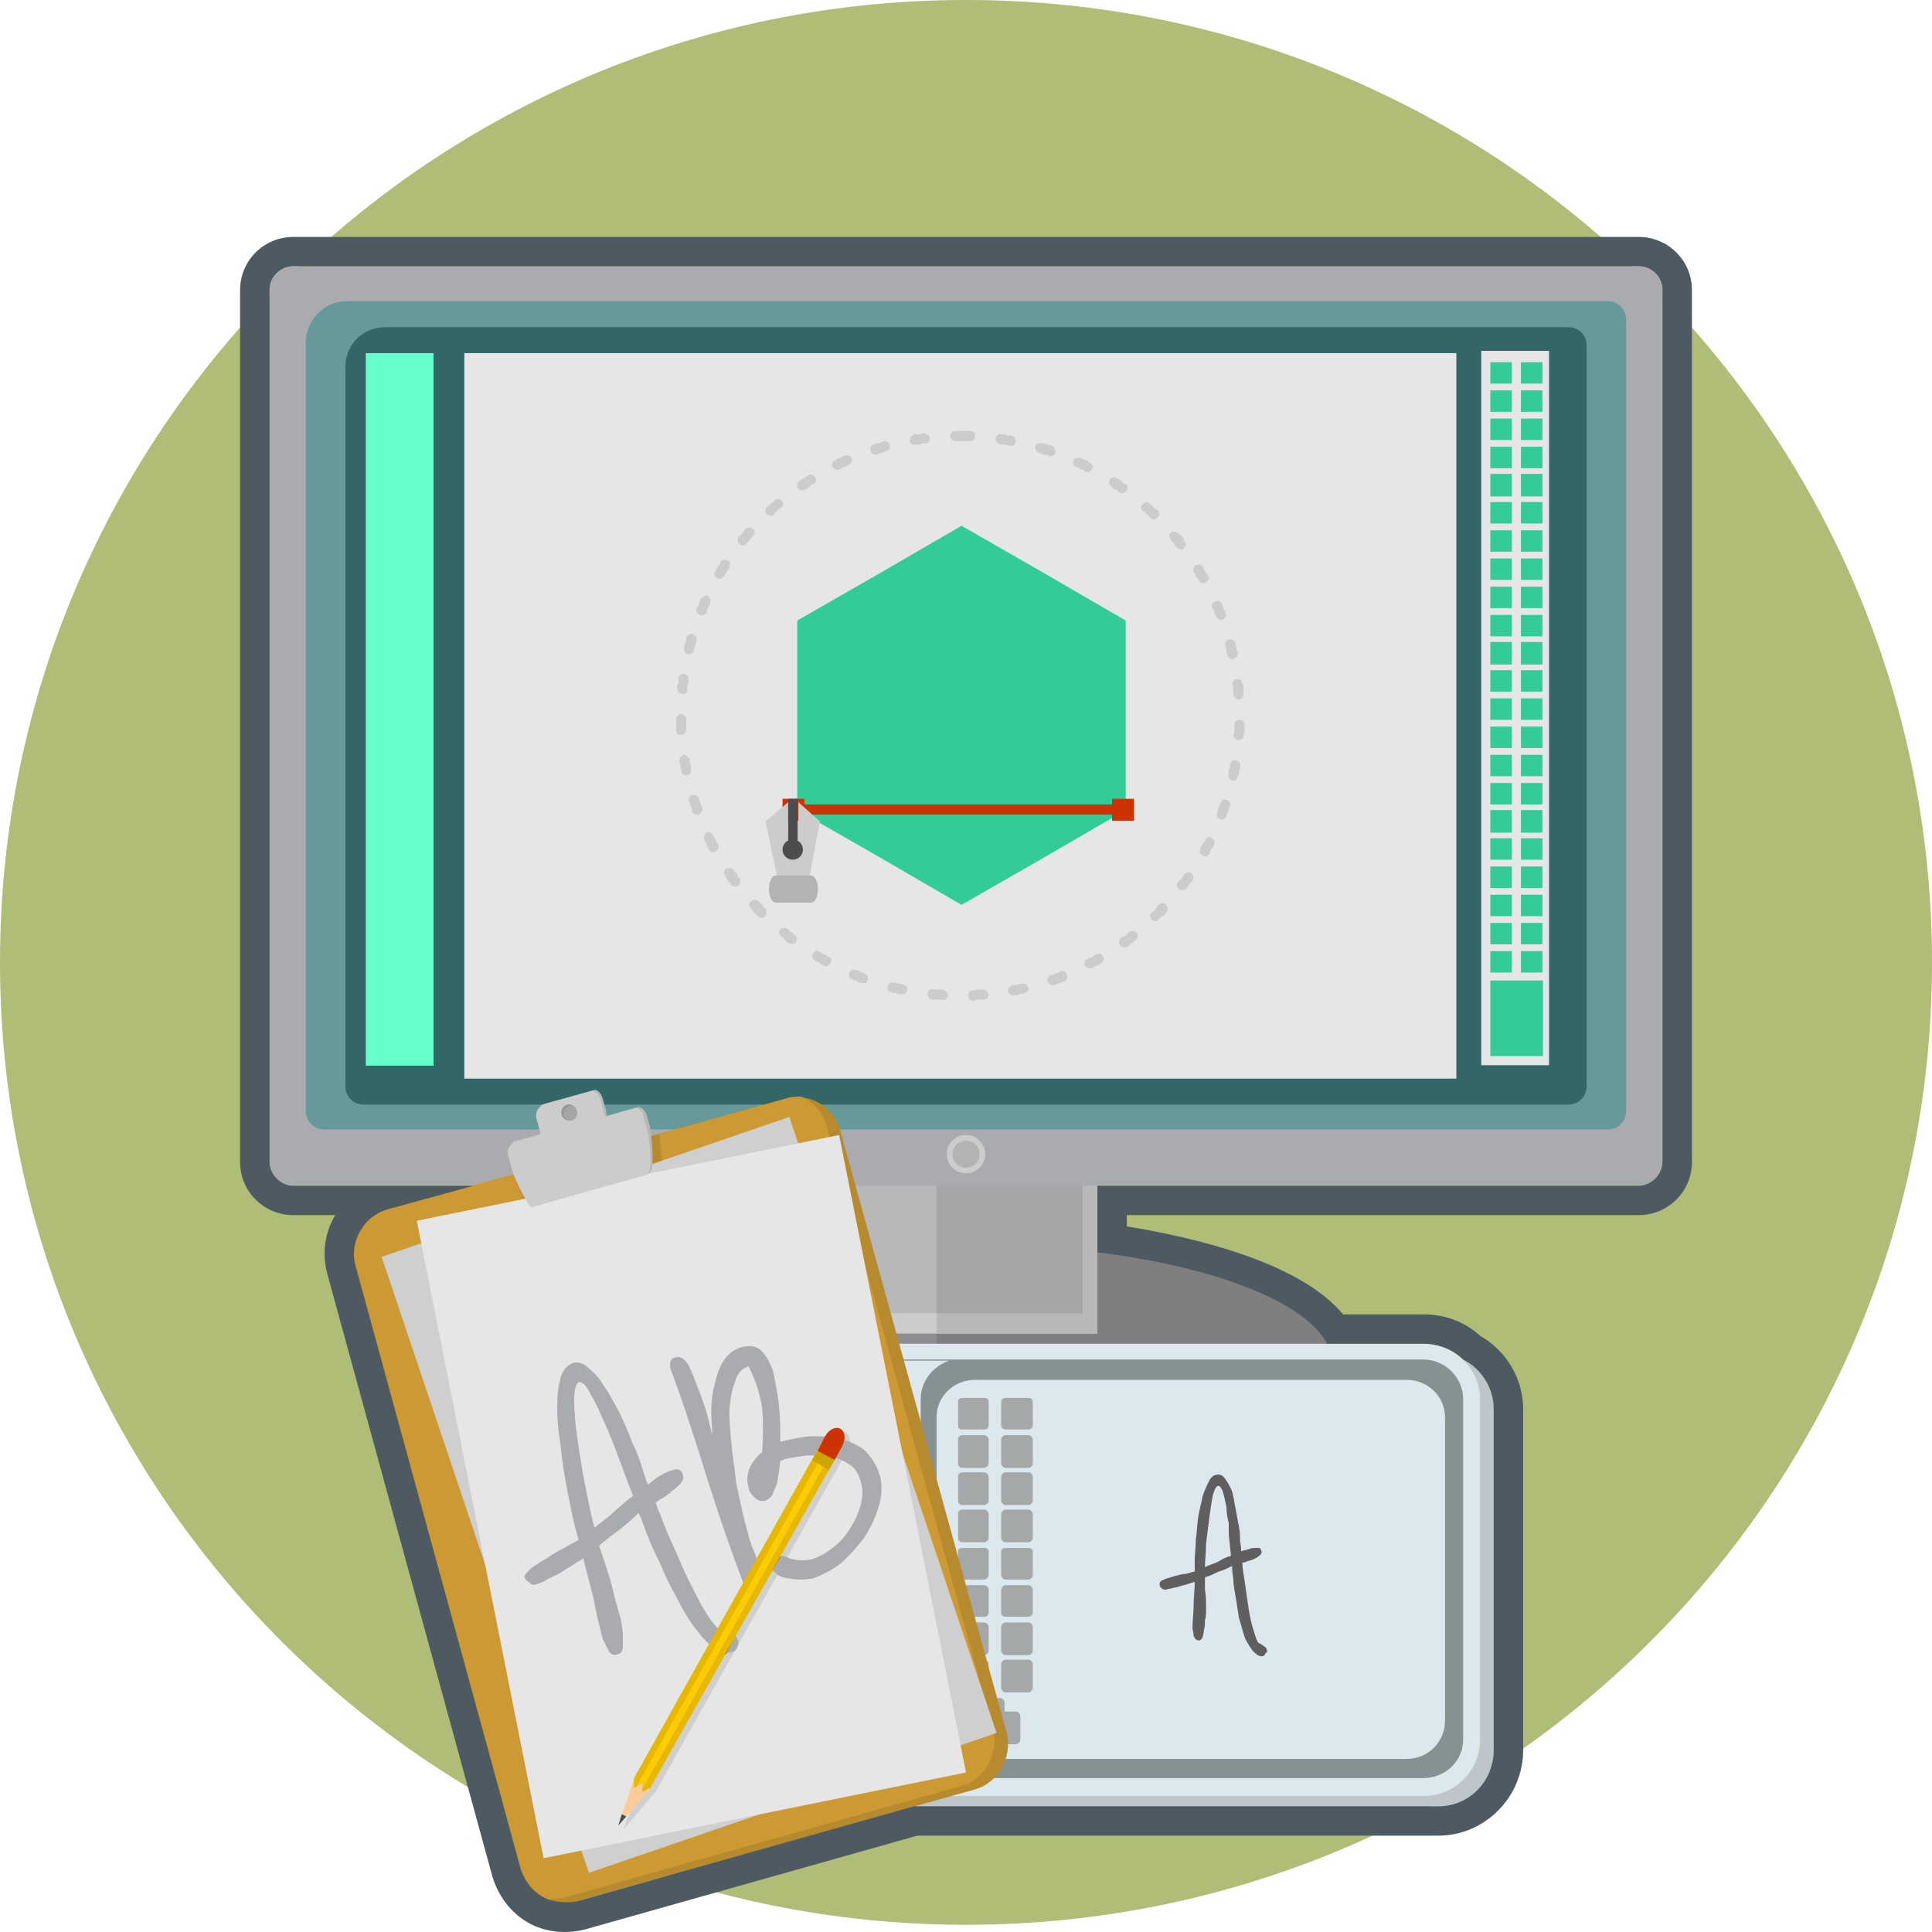 <?xml version="1.0" ?><!DOCTYPE svg  PUBLIC '-//W3C//DTD SVG 1.1//EN'  'http://www.w3.org/Graphics/SVG/1.1/DTD/svg11.dtd'><svg enable-background="new 0 0 512 512" height="512px" id="Design_Graphic" version="1.1" viewBox="0 0 512 512" width="512px" xml:space="preserve" xmlns="http://www.w3.org/2000/svg" xmlns:xlink="http://www.w3.org/1999/xlink"><path d="M256,0c141.355,0,256,114.216,256,255.043S397.355,510.086,256,510.086S0,395.87,0,255.043  S114.645,0,256,0z" fill="#AFBD77" id="Background"/><g id="Design_Graphic_1_"><path d="M352.938,366.566c0,0.6,0.301,1.196,0.301,1.796c0,17.341-43.815,31.693-98.138,31.693   c-54.021,0-97.837-14.353-97.837-31.693c0-0.6,0-1.196,0.297-1.796c-0.297-0.597-0.297-1.196-0.297-1.492   c0-17.642,43.816-31.993,97.837-31.993c54.322,0,98.138,14.352,98.138,31.993C353.238,365.37,352.938,365.97,352.938,366.566z" fill="#757575"/><path d="M352.938,366.566c0,0.6,0.301,1.196,0.301,1.796c0,17.341-43.815,31.693-98.138,31.693   c-2.104,0-4.502,0-6.904,0v-66.675c2.401-0.3,4.799-0.3,6.904-0.3c54.322,0,98.138,14.352,98.138,31.993   C353.238,365.37,352.938,365.97,352.938,366.566z" fill="#696969"/><path d="M248.197,333.381c2.401-0.3,4.799-0.3,6.904-0.3c52.519,0,95.138,13.456,97.837,30.196   c-2.699,16.744-45.318,29.9-97.837,29.9c-2.104,0-4.502,0-6.904,0V333.381z" fill="#757575"/><path d="M255.101,329.792c54.033,0,97.837,14.189,97.837,31.692c0,17.504-43.804,31.693-97.837,31.693   c-54.038,0-97.837-14.189-97.837-31.693C157.264,343.981,201.063,329.792,255.101,329.792z" fill="#8D8D8D"/><path d="M255.101,329.492c54.322,0,98.138,14.352,98.138,31.992c0,17.642-43.815,31.693-98.138,31.693   c-2.104,0-4.502,0-6.904,0v-63.386C250.598,329.792,252.996,329.492,255.101,329.492z" fill="#7F7F7F"/><polygon fill="#CCCCCC" points="219.686,268.795 290.812,268.795 290.812,353.41 219.686,353.41  "/><polygon fill="#B8B8B8" points="290.812,314.243 290.812,353.41 248.197,353.41 248.197,314.243  "/><polygon fill="#B8B8B8" points="225.088,274.177 286.912,274.177 286.912,348.029 225.088,348.029  "/><polygon fill="#A6A6A6" points="286.912,314.243 286.912,348.029 248.197,348.029 248.197,314.243  "/><path d="M77.732,70.562h356.536c3.302,0,6.306,2.691,6.306,6.28v231.125c0,3.289-3.004,6.277-6.306,6.277H77.732   c-3.305,0-6.301-2.988-6.301-6.277V76.841C71.431,73.252,74.427,70.562,77.732,70.562z" fill="#A9ABAE"/><path d="M91.837,79.83h334.33c2.699,0,4.8,2.393,4.8,5.083V294.21c0,2.989-2.101,5.086-4.8,5.086H85.833   c-2.703,0-4.803-2.097-4.803-5.086V90.893C81.029,84.914,85.833,79.83,91.837,79.83z" fill="#669999"/><path d="M256,300.788c2.816,0,5.101,2.274,5.101,5.085c0,2.807-2.284,5.082-5.101,5.082   c-2.817,0-5.104-2.275-5.104-5.082C250.896,303.063,253.183,300.788,256,300.788z" fill="#CCCCCC"/><path d="M256,302.284c1.99,0,3.603,1.606,3.603,3.589c0,1.979-1.612,3.585-3.603,3.585   c-1.986,0-3.603-1.605-3.603-3.585C252.397,303.891,254.014,302.284,256,302.284z" fill="#B3B3B3"/><path d="M102.042,86.708h313.619c2.703,0,4.804,2.093,4.804,4.784v196.441c0,2.688-2.101,4.785-4.804,4.785H96.335   c-2.699,0-4.799-2.097-4.799-4.785V97.173C91.536,91.193,96.335,86.708,102.042,86.708z" fill="#336666"/><rect fill="#E6E6E6" height="192.256" width="262.904" x="123.046" y="93.584"/><rect fill="#66FFCC" height="188.837" width="17.96" x="96.937" y="93.584"/><rect fill="#E6E6E6" height="189.309" width="17.959" x="392.553" y="92.986"/><path d="M394.954,95.977h5.703v5.682h-5.703V95.977z M403.059,252.052h5.703v5.679h-5.703V252.052z    M394.954,252.052h5.703v5.679h-5.703V252.052z M403.059,244.578h5.703v5.68h-5.703V244.578z M394.954,244.578h5.703v5.68h-5.703   V244.578z M403.059,237.102h5.703v5.682h-5.703V237.102z M394.954,237.102h5.703v5.682h-5.703V237.102z M403.059,229.628h5.703   v5.682h-5.703V229.628z M394.954,229.628h5.703v5.682h-5.703V229.628z M403.059,222.152h5.703v5.682h-5.703V222.152z    M394.954,222.152h5.703v5.682h-5.703V222.152z M403.059,214.678h5.703v5.98h-5.703V214.678z M394.954,214.678h5.703v5.98h-5.703   V214.678z M403.059,207.502h5.703v5.682h-5.703V207.502z M394.954,207.502h5.703v5.682h-5.703V207.502z M403.059,200.028h5.703   v5.68h-5.703V200.028z M394.954,200.028h5.703v5.68h-5.703V200.028z M403.059,192.552h5.703v5.682h-5.703V192.552z    M394.954,192.552h5.703v5.682h-5.703V192.552z M403.059,185.078h5.703v5.682h-5.703V185.078z M394.954,185.078h5.703v5.682h-5.703   V185.078z M403.059,177.602h5.703v5.682h-5.703V177.602z M394.954,177.602h5.703v5.682h-5.703V177.602z M403.059,170.127h5.703   v5.979h-5.703V170.127z M394.954,170.127h5.703v5.979h-5.703V170.127z M403.059,162.951h5.703v5.682h-5.703V162.951z    M394.954,162.951h5.703v5.682h-5.703V162.951z M403.059,155.478h5.703v5.679h-5.703V155.478z M394.954,155.478h5.703v5.679h-5.703   V155.478z M403.059,148.001h5.703v5.682h-5.703V148.001z M394.954,148.001h5.703v5.682h-5.703V148.001z M403.059,140.527h5.703   v5.682h-5.703V140.527z M394.954,140.527h5.703v5.682h-5.703V140.527z M403.059,133.053h5.703v5.679h-5.703V133.053z    M394.954,133.053h5.703v5.679h-5.703V133.053z M403.059,125.577h5.703v5.979h-5.703V125.577z M394.954,125.577h5.703v5.979h-5.703   V125.577z M403.059,118.401h5.703v5.682h-5.703V118.401z M394.954,118.401h5.703v5.682h-5.703V118.401z M403.059,110.927h5.703   v5.682h-5.703V110.927z M394.954,110.927h5.703v5.682h-5.703V110.927z M403.059,103.451h5.703v5.682h-5.703V103.451z    M394.954,103.451h5.703v5.682h-5.703V103.451z M403.059,95.977h5.703v5.682h-5.703V95.977z" fill="#33CC99"/><polygon fill="#33CC99" points="254.799,139.331 276.707,151.888 298.318,164.446 298.318,189.563 298.318,214.678    276.707,227.235 254.799,239.793 233.188,227.235 211.28,214.678 211.28,189.563 211.28,164.446 233.188,151.888  "/><rect fill="#CC3300" height="5.83" width="5.821" x="207.381" y="211.687"/><polygon fill="#CC3300" points="210.083,213.184 296.218,213.184 296.218,215.874 210.083,215.874  "/><rect fill="#CC3300" height="5.83" width="5.82" x="294.716" y="211.687"/><polygon fill="#CCCCCC" points="211.582,212.585 217.285,217.668 214.586,232.021 205.883,232.021 202.879,217.668    208.879,212.585 208.879,225.143 211.582,225.143  "/><path d="M205.582,232.021h9.383c0.997,0,1.803,1.606,1.803,3.587l0,0c0,1.983-0.806,3.589-1.803,3.589h-9.383   c-0.993,0-1.799-1.606-1.799-3.589l0,0C203.782,233.626,204.588,232.021,205.582,232.021z" fill="#B3B3B3"/><rect fill="#4D4D4D" height="13.427" width="2.532" x="208.879" y="211.687"/><path d="M210.083,222.452c1.49,0,2.699,1.204,2.699,2.69s-1.209,2.691-2.699,2.691   c-1.494,0-2.703-1.205-2.703-2.691S208.59,222.452,210.083,222.452z" fill="#4D4D4D"/><path d="M254.502,116.907L254.502,116.907h-0.603h-0.301h-0.301c-0.899,0-1.498-0.598-1.498-1.196   c0-0.896,0.598-1.495,1.197-1.495h0.602h0.301h0.603l0,0h0.599h0.297H256h0.301h0.598h0.302c0.899,0,1.2,0.598,1.2,1.495   c0,0.598-0.603,1.196-1.2,1.196h-0.302h-0.598H256h-0.603h-0.598H254.502z M244.896,114.814c0.603,0,1.498,0.598,1.498,1.196   c0,0.896-0.297,1.495-1.197,1.495l0,0h-0.301h-0.603l-0.297,0.298h-0.598h-0.301h-0.603c-0.598,0.3-1.197-0.298-1.498-0.896   c0-0.896,0.599-1.495,1.197-1.795h0.301h0.603h0.301h0.598l0.297-0.298H244.896L244.896,114.814z M234.092,116.907   c0.9,0,1.498,0.298,1.799,1.196c0,0.598-0.301,1.196-0.899,1.494h-0.297l-0.603,0.3h-0.301l-0.603,0.298h-0.297l-0.301,0.298   h-0.297c-0.603,0-1.502-0.298-1.502-0.896c-0.301-0.896,0-1.494,0.598-1.794h0.301l0.301-0.298h0.598h0.301l0.599-0.3h0.301   L234.092,116.907z M223.887,120.793c0.598-0.3,1.502,0,1.803,0.598c0.297,0.598,0,1.495-0.904,1.795l-0.301,0.298h-0.297   l-0.301,0.298h-0.599l-0.301,0.3l-0.301,0.298h-0.301c-0.598,0.3-1.196,0-1.799-0.599c-0.301-0.596,0-1.494,0.603-1.792h0.301   l0.297-0.3l0.297-0.298h0.602l0.301-0.3l0.603-0.298H223.887z M214.285,125.877c0.598-0.3,1.197,0,1.799,0.598   c0.301,0.596,0.301,1.495-0.602,1.792h-0.297l-0.301,0.3l-0.297,0.298l-0.301,0.3l-0.301,0.298l-0.603,0.3l0,0   c-0.599,0.298-1.498,0.298-1.799-0.3c-0.598-0.598-0.301-1.494,0.301-2.092l0,0l0.603-0.3l0.297-0.298h0.301l0.297-0.298l0.603-0.3   L214.285,125.877z M205.28,132.455c0.603-0.3,1.498-0.3,2.101,0.298c0.301,0.3,0.301,1.196-0.301,1.794l0,0l-0.599,0.298   l-0.301,0.3l-0.297,0.298l-0.301,0.3l-0.301,0.298v0.3c-0.603,0.596-1.498,0.298-2.101,0c-0.602-0.598-0.301-1.496,0-2.094h0.301   l0.301-0.298l0.297-0.3l0.301-0.298l0.297-0.298l0.603-0.3V132.455z M197.477,140.227c0.598-0.596,1.502-0.596,2.101,0   c0.598,0.3,0.598,1.196,0,1.794l0,0l-0.297,0.3l-0.301,0.298l-0.301,0.598l-0.301,0.298l-0.301,0.3l-0.297,0.298   c-0.301,0.598-1.201,0.598-1.803,0c-0.599-0.298-0.599-1.194-0.301-1.792l0.301-0.3l0.301-0.298l0.301-0.3l0.301-0.298l0.301-0.598   L197.477,140.227L197.477,140.227z M190.875,148.899c0.598-0.598,1.201-0.598,2.101-0.3c0.598,0.3,0.598,1.196,0.301,1.794   l-0.301,0.598l-0.297,0.298v0.3l-0.301,0.298l-0.301,0.598l-0.301,0.3l0,0c-0.301,0.598-1.197,0.896-1.799,0.298   c-0.603-0.298-0.904-1.196-0.301-1.794l0,0v-0.298l0.301-0.3l0.301-0.596l0.301-0.3l0.297-0.298V148.899z M185.774,158.766   c0.301-0.598,1.197-1.196,1.799-0.898c0.603,0.598,0.899,1.196,0.603,1.794v0.598l-0.301,0.3l-0.301,0.298v0.598l-0.301,0.298   v0.598l0,0c-0.301,0.598-1.197,0.898-1.799,0.598c-0.603-0.298-1.201-0.896-0.903-1.794l0,0l0.301-0.298l0.301-0.598v-0.298   l0.301-0.598v-0.3L185.774,158.766z M181.87,168.931c0.301-0.598,1.201-1.196,1.804-0.896c0.598,0.298,1.196,0.896,0.896,1.794l0,0   v0.298l-0.297,0.598v0.298l-0.297,0.598v0.3v0.298c-0.301,0.898-0.903,1.196-1.803,1.196c-0.598-0.298-0.899-0.896-0.899-1.795   v-0.298l0.301-0.598v-0.298l0.297-0.599v-0.3V168.931L181.87,168.931z M179.77,179.696c0-0.598,0.899-1.197,1.502-1.197   c0.899,0.298,1.197,0.896,1.197,1.495v0.3v0.596l-0.297,0.598v0.3v0.598v0.298l0,0c0,0.898-0.598,1.494-1.502,1.196   c-0.598,0-1.197-0.598-1.197-1.495l0,0v-0.3v-0.598l0.297-0.298v-0.598v-0.598V179.696z M179.171,190.759   c0-0.898,0.599-1.497,1.197-1.497c0.904,0,1.502,0.598,1.502,1.497v0.298v0.598v0.298v0.598v0.3v0.598   c0,0.598-0.598,1.197-1.201,1.197c-0.899,0.298-1.498-0.3-1.498-1.197v-0.3v-0.598v-0.298v-0.598v-0.598V190.759z M180.071,201.82   c0-0.896,0.297-1.495,1.201-1.792c0.598,0,1.197,0.598,1.498,1.196v0.596v0.3l0.301,0.599v0.298v0.598v0.3   c0.301,0.598-0.301,1.494-0.9,1.494c-0.899,0.298-1.502-0.3-1.502-0.896l-0.301-0.598v-0.3v-0.598v-0.298l-0.297-0.599V201.82z    M182.469,212.285c0-0.598,0.301-1.495,0.904-1.495c0.899-0.298,1.498,0,1.799,0.896l0,0l0.301,0.598v0.3l0.301,0.598v0.298   l0.301,0.3v0.298c0.297,0.598-0.301,1.495-0.904,1.794c-0.602,0.298-1.498-0.3-1.799-0.898v-0.298v-0.298l-0.301-0.598v-0.3   l-0.301-0.298v-0.598L182.469,212.285z M186.674,222.452c-0.301-0.598,0-1.196,0.598-1.794c0.603-0.298,1.502,0,1.799,0.896l0,0   l0.301,0.598l0.301,0.3v0.298l0.301,0.598l0.301,0.3l0,0c0.301,0.896,0,1.494-0.602,2.092c-0.603,0.298-1.498,0-1.799-0.598v-0.298   l-0.301-0.3l-0.301-0.598v-0.298l-0.301-0.3l-0.297-0.598V222.452z M192.075,232.021c-0.301-0.598-0.301-1.496,0.301-1.794   c0.599-0.3,1.498-0.3,2.101,0.298v0.3l0.301,0.298l0.297,0.3l0.301,0.298v0.598l0.297,0.298h0.301   c0.301,0.598,0.301,1.497-0.301,2.095c-0.599,0.298-1.498,0.298-2.101-0.3v-0.298l-0.297-0.3l-0.301-0.298l-0.297-0.598l-0.301-0.3   v-0.298L192.075,232.021z M198.979,240.691c-0.603-0.598-0.603-1.496,0-1.794c0.599-0.598,1.498-0.598,2.101,0l0,0l0.301,0.298   l0.297,0.3l0.301,0.298l0.297,0.3l0.301,0.598h0.301c0.301,0.598,0.301,1.495,0,2.093c-0.603,0.598-1.498,0.598-2.101,0l-0.301-0.3   l-0.301-0.298l-0.297-0.298l-0.301-0.3l-0.297-0.598L198.979,240.691L198.979,240.691z M207.08,248.165   c-0.599-0.298-0.9-1.196-0.301-1.794c0.301-0.598,1.205-0.598,1.803-0.298l0.297,0.298l0.301,0.3l0.301,0.298l0.603,0.3   l0.301,0.298l0.297,0.3l0,0c0.598,0.298,0.598,1.194,0.301,1.792c-0.301,0.598-1.201,0.598-1.803,0.3l0,0l-0.599-0.3l-0.301-0.298   l-0.297-0.3l-0.301-0.298l-0.301-0.298L207.08,248.165z M215.782,254.445c-0.598-0.3-0.598-1.196-0.301-1.794   c0.301-0.598,1.205-0.896,1.803-0.3h0.301l0.297,0.3l0.301,0.298h0.603l0.301,0.3l0.297,0.298h0.301   c0.599,0.3,0.9,1.196,0.297,1.794c-0.297,0.598-0.896,0.898-1.799,0.598l0,0l-0.301-0.3l-0.598-0.298l-0.297-0.298h-0.301   l-0.603-0.3L215.782,254.445z M225.69,259.528c-0.603-0.3-0.904-1.196-0.603-1.797c0.301-0.596,0.899-0.896,1.799-0.596l0,0h0.603   l0.301,0.3l0.599,0.296h0.301l0.297,0.301h0.301c0.603,0.3,0.904,0.896,0.603,1.792c0,0.601-0.904,0.9-1.502,0.601h-0.297h-0.301   l-0.602-0.3l-0.301-0.301h-0.599l-0.301-0.296H225.69z M236.192,262.817c-0.899,0-1.201-0.896-0.899-1.496   c0-0.597,0.899-1.196,1.502-0.896h0.297h0.598l0.301,0.3h0.603h0.301l0.598,0.296c0.599,0,1.201,0.9,0.9,1.497   c0,0.596-0.9,1.196-1.498,0.896h-0.603h-0.301l-0.599-0.3h-0.301h-0.599L236.192,262.817z M246.996,264.91   c-0.899-0.301-1.201-0.896-1.201-1.497c0-0.896,0.599-1.492,1.502-1.196h0.301h0.301h0.599h0.297h0.603h0.301l0,0   c0.899,0.301,1.498,0.896,1.498,1.497c0,0.896-0.9,1.496-1.498,1.196l0,0h-0.603h-0.301h-0.598h-0.599h-0.301H246.996z    M257.799,265.21c-0.598,0-1.2-0.601-1.2-1.496c0-0.601,0.301-1.196,1.2-1.196h0.302l0.603-0.301H259h0.603h0.599h0.301   c0.599,0,1.201,0.601,1.502,1.196c0,0.896-0.603,1.497-1.502,1.497h-0.301h-0.302h-0.599h-0.598l-0.302,0.3H257.799z    M268.904,263.714c-0.9,0.3-1.498-0.301-1.8-0.896c0-0.896,0.599-1.496,1.201-1.797h0.301h0.599h0.301l0.599-0.296h0.302h0.598   c0.603-0.3,1.201,0.296,1.502,0.896c0.302,0.596-0.301,1.492-0.899,1.492l-0.603,0.3h-0.297h-0.603l-0.301,0.301h-0.599H268.904z    M279.41,261.021c-0.603,0.301-1.502-0.296-1.804-0.896c-0.297-0.597,0.302-1.493,0.904-1.793l0,0h0.598l0.302-0.3h0.599   l0.301-0.301h0.302l0.297-0.296c0.903-0.3,1.502,0,1.803,0.896c0.302,0.596,0,1.492-0.603,1.793h-0.297l-0.603,0.3h-0.301   l-0.599,0.3h-0.301L279.41,261.021L279.41,261.021z M289.313,256.536c-0.603,0.3-1.2,0-1.803-0.596   c-0.298-0.598,0-1.495,0.603-1.794h0.301l0.297-0.298h0.302l0.603-0.3l0.297-0.298l0.301-0.3h0.302   c0.599-0.298,1.498-0.298,1.799,0.598c0.302,0.598,0.302,1.196-0.598,1.794l0,0l-0.603,0.298l-0.302,0.3h-0.297l-0.603,0.3   l-0.297,0.296H289.313z M298.916,250.856c-0.598,0.3-1.502,0.3-2.101-0.298c-0.301-0.598-0.301-1.496,0.302-2.092l0,0l0.599-0.3   h0.301l0.302-0.298l0.297-0.3l0.301-0.298l0.302-0.3c0.599-0.298,1.498-0.298,2.101,0.3c0.301,0.598,0.301,1.494-0.302,1.792   l-0.301,0.3l-0.298,0.298l-0.602,0.3l-0.298,0.298l-0.301,0.3L298.916,250.856L298.916,250.856z M307.021,243.68   c-0.301,0.599-1.2,0.599-1.803,0c-0.599-0.598-0.599-1.494,0-1.792l0.301-0.3l0.302-0.298l0.301-0.3l0.297-0.298l0.302-0.598   l0.301-0.3l0,0c0.599-0.598,1.498-0.598,2.101,0c0.302,0.598,0.599,1.496,0,1.794v0.3l-0.301,0.298l-0.302,0.298l-0.297,0.3   l-0.603,0.298l-0.301,0.3L307.021,243.68z M314.523,235.31c-0.599,0.596-1.503,0.896-2.101,0.298   c-0.603-0.298-0.603-1.197-0.302-1.795l0.302-0.298l0.301-0.3l0.297-0.298l0.302-0.3l0.301-0.298v-0.598h0.302   c0.297-0.598,1.196-0.896,1.799-0.298c0.599,0.298,0.599,1.194,0.302,1.792v0.3l-0.302,0.298l-0.301,0.3l-0.302,0.298l-0.297,0.598   L314.523,235.31L314.523,235.31z M320.527,226.339c-0.603,0.599-1.201,0.896-1.804,0.298c-0.899-0.298-0.899-0.896-0.599-1.792l0,0   l0.298-0.598v-0.3l0.301-0.298l0.302-0.3l0.301-0.598l0,0c0.297-0.896,1.201-1.196,1.8-0.598c0.598,0.3,0.899,0.898,0.598,1.794   l0,0l-0.297,0.598l-0.301,0.3l-0.302,0.298v0.598l-0.297,0.298V226.339z M325.025,216.172c-0.298,0.898-0.899,1.196-1.8,0.898   c-0.598-0.3-0.899-0.898-0.598-1.794l0,0v-0.598l0.297-0.298v-0.598l0.301-0.3v-0.298l0.302-0.3c0-0.896,0.899-1.196,1.498-0.896   c0.903,0.298,1.2,0.896,0.903,1.794l0,0l-0.301,0.598v0.298l-0.302,0.598v0.298L325.025,216.172L325.025,216.172z M328.029,205.708   c0,0.898-0.899,1.196-1.502,1.196c-0.599-0.298-1.201-0.896-0.899-1.794v-0.298v-0.298v-0.598l0.301-0.3v-0.598v-0.298l0,0   c0.297-0.898,0.899-1.495,1.498-1.197c0.899,0,1.502,0.896,1.201,1.495l0,0v0.598v0.3l-0.302,0.598v0.298v0.598L328.029,205.708z    M329.527,194.944c0,0.598-0.599,1.196-1.201,1.196c-0.899,0-1.498-0.598-1.498-1.494l0.302-0.3v-0.298v-0.598v-0.598v-0.3v-0.598   l0,0c0-0.596,0.599-1.194,1.196-1.194c0.904,0,1.502,0.598,1.502,1.494l0,0v0.298v0.598v0.3v0.598l-0.301,0.599V194.944z    M329.527,183.881c0,0.598-0.297,1.494-1.201,1.494c-0.598,0-1.196-0.598-1.498-1.196v-0.596v-0.3v-0.598v-0.298v-0.598l-0.301-0.3   c0-0.896,0.603-1.495,1.201-1.495c0.899,0,1.502,0.3,1.502,1.196l0.297,0.298v0.598v0.3v0.598v0.298V183.881z M328.029,173.118   c0,0.598-0.301,1.194-1.201,1.495c-0.603,0.298-1.2-0.3-1.502-0.896v-0.3l-0.301-0.598v-0.298v-0.598l-0.298-0.3v-0.598l0,0   c-0.301-0.596,0.298-1.494,0.9-1.494c0.899-0.298,1.502,0,1.799,0.898l0,0v0.298v0.598l0.302,0.298v0.599l0.301,0.598V173.118z    M324.728,162.353c0.298,0.898,0,1.497-0.602,1.795c-0.9,0.298-1.498,0-1.8-0.598l0,0l-0.301-0.599v-0.298l-0.302-0.3v-0.598   l-0.297-0.298l-0.301-0.3c-0.302-0.896,0.301-1.494,0.899-1.792c0.603-0.3,1.502,0,1.799,0.598v0.298l0.302,0.598v0.298   l0.301,0.598l0.301,0.3V162.353L324.728,162.353z M320.226,152.486c0.302,0.598,0,1.497-0.603,1.794   c-0.598,0.598-1.498,0.298-1.799-0.298l0,0l-0.301-0.598l-0.302-0.3l-0.297-0.298v-0.3l-0.302-0.598l-0.301-0.298   c-0.297-0.598,0-1.495,0.603-1.794c0.599-0.298,1.498-0.298,1.799,0.3l0.302,0.596v0.3l0.301,0.298l0.297,0.598l0.302,0.3v0.298   H320.226z M313.925,143.516c0.599,0.598,0.297,1.196-0.302,1.794c-0.301,0.598-1.2,0.3-1.803-0.298l-0.297-0.3l-0.302-0.298v-0.3   l-0.301-0.298l-0.302-0.3l-0.297-0.298v-0.298c-0.603-0.598-0.603-1.196,0-1.794c0.599-0.598,1.498-0.3,1.799,0.298h0.302   l0.301,0.3l0.297,0.298l0.302,0.3l0.301,0.298v0.598L313.925,143.516z M306.72,135.146c0.599,0.598,0.599,1.495,0,2.093   s-1.502,0.598-1.799,0l-0.302-0.3l-0.301-0.298l-0.302-0.298l-0.297-0.3l-0.302-0.298l-0.301-0.3h-0.297   c-0.603-0.598-0.603-1.495,0-1.794c0.297-0.596,1.196-0.896,1.799-0.298l0.302,0.298l0.297,0.3l0.301,0.298l0.302,0.3l0.301,0.298   l0.297,0.3H306.72z M298.318,128.268c0.598,0.3,0.598,1.196,0.297,1.794c-0.599,0.598-1.498,0.896-2.101,0.298l0,0l-0.297-0.298   l-0.302-0.298h-0.603l-0.297-0.3l-0.301-0.298l-0.302-0.3c-0.599-0.298-0.599-1.196-0.301-1.794c0.301-0.596,1.2-0.896,1.803-0.298   h0.302l0.297,0.298l0.603,0.3l0.297,0.298l0.302,0.3l0.301,0.298H298.318z M288.711,122.588c0.904,0.298,1.201,1.194,0.603,1.792   c-0.301,0.598-0.899,0.898-1.803,0.598l0,0l-0.298-0.298l-0.301-0.3h-0.603l-0.297-0.298l-0.302-0.3h-0.598   c-0.603-0.298-0.904-1.194-0.603-1.792c0.301-0.598,1.2-0.898,1.799-0.598h0.302l0.602,0.298l0.298,0.3h0.603l0.301,0.298   L288.711,122.588L288.711,122.588z M278.808,118.103c0.603,0.298,0.899,1.196,0.899,1.794c-0.297,0.896-1.196,1.194-1.799,0.896   l0,0l-0.599-0.3h-0.301h-0.599l-0.302-0.298h-0.603v-0.298c-0.899,0-1.2-0.898-1.2-1.497c0.301-0.896,1.2-1.196,1.803-0.896h0.302   h0.599l0.301,0.298h0.599l0.301,0.3h0.302H278.808z M268.004,115.412c0.9,0.298,1.201,0.896,1.201,1.495   c0,0.896-0.899,1.494-1.502,1.196h-0.297h-0.603l-0.302-0.3h-0.599h-0.301h-0.599l0,0c-0.603-0.298-1.2-0.896-1.2-1.494   c0.301-0.896,0.899-1.495,1.502-1.197h0.297h0.301h0.599l0.302,0.3h0.603h0.297H268.004z" fill="#CCCCCC"/><path d="M387.753,360.288c4.8,2.394,8.101,7.475,8.101,13.156v90.297c0,8.37-6.603,14.948-14.703,14.948H230.791   c-4.205,0-7.804-1.492-10.506-4.186c2.1,0.896,4.201,1.497,6.603,1.497h150.36c8.104,0,15.004-6.578,15.004-14.952v-90.293   C392.251,366.866,390.452,362.981,387.753,360.288z" fill="#BDC6CB"/><path d="M226.887,356.104h150.36c8.104,0,15.004,6.578,15.004,14.652v90.293c0,8.374-6.899,14.952-15.004,14.952   h-150.36c-8.101,0-15.004-6.578-15.004-14.952v-90.293C211.883,362.682,218.787,356.104,226.887,356.104z" fill="#DDE8EE"/><path d="M216.083,471.216c-0.301,0-0.301-0.301-0.301-0.301h35.716c-4.201-1.192-7.502-5.381-7.502-9.866v-90.293   c0-4.786,3.301-8.675,7.502-10.167h-35.415l0,0l0,0l0,0l0,0l0,0l0,0l0,0l0,0l0,0l0,0h0.301l0,0l0,0l0,0v-0.301l0,0l0,0l0,0h38.117   h12h110.745c5.703,0,10.506,4.786,10.506,10.468v90.293c0,5.682-4.803,10.167-10.506,10.167H266.502h-12H216.083z" fill="#869292"/><path d="M258.401,365.67h114.344c5.702,0,10.205,4.485,10.205,9.867v80.43c0,5.682-4.503,10.167-10.205,10.167   H258.401c-5.703,0-10.205-4.485-10.205-10.167v-80.43C248.197,370.155,252.699,365.67,258.401,365.67z" fill="#DDE8EE"/><path d="M308.82,421.285c-0.599,0-0.899-0.3-1.201-0.6c-0.301-0.301-0.301-0.597-0.301-0.896   c0-0.601,0.301-0.896,1.2-1.196c0.603-0.3,1.804-0.597,2.703-0.896c1.201-0.3,2.101-0.6,3-0.6c1.201-0.297,1.804-0.597,2.401-0.597   c0-0.6,0-1.792,0-3.289c0-1.496,0.302-3.289,0.302-5.381c0.297-1.797,0.297-3.59,0.599-5.682c0.301-2.093,0.899-3.89,1.2-5.682   c0.603-1.793,1.201-2.989,1.804-4.186c0.599-1.196,1.498-1.496,2.397-1.496c0.603,0,1.201,0.3,1.803,1.196   c0.599,0.896,1.201,1.796,1.8,3.289c0.301,1.196,0.603,2.692,0.899,4.485c0.302,1.496,0.603,3.288,0.899,4.785   c0.302,1.492,0.302,2.688,0.302,3.885c0.301,1.496,0.301,2.393,0.301,2.693c0.599-0.301,1.201-0.301,2.101-0.601   c0.599-0.296,1.201-0.296,2.101-0.296c0.603,0,0.899,0,0.899,0.296c0.301,0.3,0.301,0.601,0.301,0.9   c0,0.296-0.301,0.596-0.598,0.896c-0.302,0.296-0.904,0.596-1.502,0.896c-0.603,0.301-1.201,0.301-1.8,0.597   c-0.603,0.3-0.903,0.3-1.2,0.3c0,1.196,0.297,2.989,0.598,4.785c0.302,2.093,0.603,4.186,0.9,6.278   c0.301,2.092,0.602,3.885,1.2,5.981c0.603,1.792,0.899,3.289,1.502,4.186l0,0c0.599,0.296,1.201,0.596,1.498,0.896   c0.603,0.301,0.904,0.896,0.904,1.497c0,0-0.302,0.296-0.603,0.596c0,0.3-0.302,0.601-0.9,0.601c-0.899,0-1.502-0.601-2.401-1.497   c-0.599-0.896-1.498-2.092-2.101-3.589c-0.598-1.792-0.899-3.289-1.502-5.081c-0.297-2.093-0.598-3.89-0.899-5.682   c-0.297-1.793-0.599-3.289-0.599-4.785c-0.301-1.493-0.301-2.689-0.301-3.289c-1.201,0.6-2.401,1.196-3.603,1.496   c-1.201,0.597-2.397,1.196-3.599,1.496c0,0.597,0,1.793,0,3.289c0.297,1.493,0.297,3.289,0.297,5.082c0,1.196,0,2.092-0.297,2.988   c0,1.196,0,1.797-0.301,2.693c0,0.896-0.302,1.492-0.302,1.792c-0.301,0.601-0.599,0.896-0.899,0.896   c-0.899,0-1.201-0.597-1.502-1.196c0-0.896-0.297-1.492-0.297-2.093c0-2.093,0.297-3.885,0.297-5.978s0.301-4.186,0.301-6.282   c-0.598,0.301-1.2,0.301-1.799,0.601c-0.603,0.3-1.502,0.3-2.101,0.596c-0.903,0.301-1.502,0.301-2.401,0.601   C309.72,420.985,309.121,421.285,308.82,421.285z M322.925,393.777c-0.599,0-0.899,0.597-1.498,2.389   c-0.301,1.497-0.603,3.59-0.899,5.682c-0.302,2.393-0.603,4.786-0.904,7.179c0,2.393-0.297,4.485-0.297,6.277   c1.201-0.596,2.397-0.896,3.599-1.496c0.899-0.597,2.101-1.196,3.301-1.492l-0.598-5.682c0-0.601,0-1.497,0-2.989   c-0.302-1.196-0.603-2.692-0.603-4.189c-0.298-1.492-0.599-2.988-0.899-3.885C323.824,394.374,323.226,393.777,322.925,393.777z" fill="#5F5F5F"/><path d="M255.101,370.455h5.703c0.598,0,1.2,0.301,1.2,1.196v5.978c0,0.896-0.603,1.196-1.2,1.196h-5.703   c-0.9,0-1.201-0.3-1.201-1.196v-5.978C253.899,370.756,254.201,370.455,255.101,370.455z" fill="#A5A8A9"/><path d="M255.101,380.322h5.703c0.598,0,1.2,0.596,1.2,1.196v6.277c0,0.601-0.603,1.196-1.2,1.196h-5.703   c-0.9,0-1.201-0.596-1.201-1.196v-6.277C253.899,380.918,254.201,380.322,255.101,380.322z" fill="#A5A8A9"/><path d="M255.101,390.188h5.703c0.598,0,1.2,0.597,1.2,1.196v6.278c0,0.596-0.603,1.196-1.2,1.196h-5.703   c-0.9,0-1.201-0.601-1.201-1.196v-6.278C253.899,390.785,254.201,390.188,255.101,390.188z" fill="#A5A8A9"/><path d="M255.101,400.056h5.703c0.598,0,1.2,0.596,1.2,1.196v6.277c0,0.601-0.603,1.196-1.2,1.196h-5.703   c-0.9,0-1.201-0.596-1.201-1.196v-6.277C253.899,400.651,254.201,400.056,255.101,400.056z" fill="#A5A8A9"/><path d="M255.101,410.223h5.703c0.598,0,1.2,0.296,1.2,0.896v6.277c0,0.6-0.603,1.196-1.2,1.196h-5.703   c-0.9,0-1.201-0.597-1.201-1.196v-6.277C253.899,410.519,254.201,410.223,255.101,410.223z" fill="#A5A8A9"/><path d="M255.101,420.089h5.703c0.598,0,1.2,0.597,1.2,1.196v5.978c0,0.896-0.603,1.196-1.2,1.196h-5.703   c-0.9,0-1.201-0.3-1.201-1.196v-5.978C253.899,420.686,254.201,420.089,255.101,420.089z" fill="#A5A8A9"/><path d="M255.101,429.956h5.703c0.598,0,1.2,0.596,1.2,1.196v6.277c0,0.597-0.603,1.196-1.2,1.196h-5.703   c-0.9,0-1.201-0.6-1.201-1.196v-6.277C253.899,430.552,254.201,429.956,255.101,429.956z" fill="#A5A8A9"/><path d="M255.101,439.822h5.703c0.598,0,1.2,0.597,1.2,1.196v6.278c0,0.596-0.603,1.196-1.2,1.196h-5.703   c-0.9,0-1.201-0.601-1.201-1.196v-6.278C253.899,440.419,254.201,439.822,255.101,439.822z" fill="#A5A8A9"/><path d="M266.502,370.455h6.004c0.599,0,1.201,0.301,1.201,1.196v5.978c0,0.896-0.603,1.196-1.201,1.196h-6.004   c-0.599,0-1.196-0.3-1.196-1.196v-5.978C265.306,370.756,265.903,370.455,266.502,370.455z" fill="#A5A8A9"/><path d="M266.502,380.322h6.004c0.599,0,1.201,0.596,1.201,1.196v6.277c0,0.601-0.603,1.196-1.201,1.196h-6.004   c-0.599,0-1.196-0.596-1.196-1.196v-6.277C265.306,380.918,265.903,380.322,266.502,380.322z" fill="#A5A8A9"/><path d="M266.502,390.188h6.004c0.599,0,1.201,0.597,1.201,1.196v6.278c0,0.596-0.603,1.196-1.201,1.196h-6.004   c-0.599,0-1.196-0.601-1.196-1.196v-6.278C265.306,390.785,265.903,390.188,266.502,390.188z" fill="#A5A8A9"/><path d="M266.502,400.056h6.004c0.599,0,1.201,0.596,1.201,1.196v6.277c0,0.601-0.603,1.196-1.201,1.196h-6.004   c-0.599,0-1.196-0.596-1.196-1.196v-6.277C265.306,400.651,265.903,400.056,266.502,400.056z" fill="#A5A8A9"/><path d="M266.502,410.223h6.004c0.599,0,1.201,0.296,1.201,0.896v6.277c0,0.6-0.603,1.196-1.201,1.196h-6.004   c-0.599,0-1.196-0.597-1.196-1.196v-6.277C265.306,410.519,265.903,410.223,266.502,410.223z" fill="#A5A8A9"/><path d="M266.502,420.089h6.004c0.599,0,1.201,0.597,1.201,1.196v5.978c0,0.896-0.603,1.196-1.201,1.196h-6.004   c-0.599,0-1.196-0.3-1.196-1.196v-5.978C265.306,420.686,265.903,420.089,266.502,420.089z" fill="#A5A8A9"/><path d="M266.502,429.956h6.004c0.599,0,1.201,0.596,1.201,1.196v6.277c0,0.597-0.603,1.196-1.201,1.196h-6.004   c-0.599,0-1.196-0.6-1.196-1.196v-6.277C265.306,430.552,265.903,429.956,266.502,429.956z" fill="#A5A8A9"/><path d="M266.502,439.822h6.004c0.599,0,1.201,0.597,1.201,1.196v6.278c0,0.596-0.603,1.196-1.201,1.196h-6.004   c-0.599,0-1.196-0.601-1.196-1.196v-6.278C265.306,440.419,265.903,439.822,266.502,439.822z" fill="#A5A8A9"/><path d="M259.301,449.985h5.703c0.599,0,1.201,0.601,1.201,1.196v6.282c0,0.596-0.603,1.196-1.201,1.196h-5.703   c-0.598,0-1.2-0.601-1.2-1.196v-6.282C258.101,450.586,258.703,449.985,259.301,449.985z" fill="#A5A8A9"/><path d="M263.201,453.574h6.004c0.599,0,1.201,0.601,1.201,1.196v6.278c0,0.6-0.603,1.196-1.201,1.196h-6.004   c-0.599,0-1.197-0.597-1.197-1.196v-6.278C262.004,454.175,262.603,453.574,263.201,453.574z" fill="#A5A8A9"/><path d="M228.092,408.13c4.201,0,7.799,3.289,7.799,7.771c0,4.188-3.598,7.773-7.799,7.773   c-4.205,0-7.807-3.585-7.807-7.773C220.285,411.419,223.887,408.13,228.092,408.13z" fill="#657280"/><path d="M228.092,411.419c2.398,0,4.201,2.093,4.201,4.481c0,2.393-1.803,4.188-4.201,4.188   c-2.401,0-4.502-1.796-4.502-4.188C223.59,413.512,225.69,411.419,228.092,411.419z" fill="#5E6976"/><rect fill="#33CC99" height="20.054" width="13.945" x="394.954" y="259.824"/><path d="M102.64,320.521l105.343-29.301c6.301-1.792,12.904,1.793,14.703,8.371l44.118,159.664   c1.502,6.278-2.101,13.156-8.402,14.948l-105.339,29.601c-6.305,1.796-13.209-2.093-15.008-8.37l-43.82-159.961   C92.435,329.191,96.335,322.318,102.64,320.521z" fill="#B88A2E"/><path d="M102.64,320.521l105.343-29.301c1.498-0.6,3-0.6,4.502-0.6c2.996,1.496,5.699,4.189,6.603,7.774   l44.113,159.964c1.502,6.278-2.101,13.156-8.402,14.948l-105.343,29.601c-1.498,0.3-2.996,0.3-4.502,0.3   c-3.297-1.496-5.699-4.185-6.9-7.773l-43.82-159.961C92.435,329.191,96.335,322.318,102.64,320.521z" fill="#CC9933"/><path d="M135.954,311.255l38.715-10.768c0.301,1.797,1.498,11.363-0.301,11.964l-32.113,8.967   C140.452,322.018,136.552,313.047,135.954,311.255z" fill="#B88A2E"/><polygon fill="#CFCFCF" points="101.138,333.081 209.18,296.007 264.104,459.256 156.059,496.33  "/><polygon fill="#E6E6E6" points="110.443,323.51 222.385,300.788 256,469.723 144.059,492.445  "/><polygon fill="#CFCFCF" points="169.565,472.111 173.766,474.805 165.364,484.671  "/><path d="M169.565,472.111l4.201,2.693l-0.896,0.896c-0.301,0.301-0.904,0.601-1.205,0.601   c-0.599,0.296-0.301-1.496-0.599-2.097c-0.301-0.296-1.502,1.196-1.803,1.196c-0.297,0-0.297-1.196-0.297-2.393L169.565,472.111z" fill="#CFCFCF"/><polygon fill="#CFCFCF" points="167.163,482.278 165.364,484.671 166.268,481.683  "/><path d="M169.565,472.111l50.418-90.297c2.703-4.481,6.904-2.093,4.502,2.692l-50.72,90.298   c-0.896,0-1.799,1.196-2.1,0.896c-0.301,0,0.301-1.792-0.301-2.092c-0.297-0.301-1.799,1.496-1.799,0.896   C169.565,474.204,169.565,473.008,169.565,472.111z" fill="#CFCFCF"/><path d="M171.666,475.104c0-0.601,0-1.196-0.301-1.496c-0.297,0-0.896,0.3-1.197,0.596l48.017-85.512l1.502,0.896   L171.666,475.104z" fill="#CFCFCF"/><path d="M169.565,472.111l47.121-84.315l1.498,0.896l-48.017,85.512c-0.301,0.3-0.603,0.601-0.603,0.3   C169.565,474.204,169.565,473.008,169.565,472.111z" fill="#CFCFCF"/><polygon fill="#CFCFCF" points="216.686,387.796 218.184,385.403 222.385,387.796 221.188,390.489  "/><path d="M218.184,385.403l1.799-3.589c2.703-4.481,6.904-2.093,4.502,2.692l-2.101,3.289L218.184,385.403z" fill="#CFCFCF"/><path d="M136.854,302.284l6.603-1.797c-0.301,0-0.301-0.296-0.301-0.596l-0.899-3.289   c-0.599-1.792,0.598-3.589,2.401-4.185l12.904-3.59c0.301,0,0.301,0,0.301,0c0.9,0.301,1.502,1.196,1.803,2.093l0.896,3.289   c0,0.3,0.301,1.196,0.301,1.496c2.703-0.896,5.406-1.496,8.402-2.393l0,0c0.904,0.301,1.803,1.196,2.101,2.093l0.903,3.289   c0.301,1.792,1.498,11.959-0.301,12.26l-31.213,8.97c-1.799-2.092-4.799-8.374-5.101-10.166l-0.9-3.289   C134.151,304.677,135.054,302.881,136.854,302.284z" fill="#B8B8B8"/><path d="M142.557,300.788l0.899-0.301c-0.301,0-0.301-0.296-0.301-0.596l-0.899-3.289   c-0.599-1.496,0.301-2.988,1.502-3.885l0,0l13.205-3.589h0.301c0.896,0.3,1.498,1.196,1.799,2.092l0.9,3.289   c0,0.301,0.301,1.196,0.301,1.497c2.699-0.9,5.401-1.497,8.401-2.393l0,0c0.9,0.296,1.804,1.196,1.804,2.092l0.896,3.289   c0.602,1.793,1.803,10.764,0.301,12.26l-30.912,8.67c-1.799-2.092-4.799-8.374-5.101-10.166l-0.9-3.289   c-0.602-1.497,0.301-2.989,1.498-3.886l0,0L142.557,300.788L142.557,300.788z" fill="#CCCCCC"/><path d="M142.255,419.789c-0.599,0.3-1.502,0.3-1.803-0.3c-0.599-0.301-1.197-0.896-1.498-1.493   c0-0.6,0.603-1.196,1.799-2.393c1.205-0.896,2.703-1.796,4.201-2.692c1.803-1.196,3.305-2.093,5.104-2.989   c1.498-0.896,2.703-1.496,3.301-1.792c-0.297-1.196-0.899-2.993-1.502-5.682c-0.599-2.692-1.197-5.682-1.799-8.971   s-1.201-6.878-1.498-10.467c-0.603-3.585-0.904-6.874-0.904-9.866c0-3.289,0.301-5.678,0.904-8.07   c0.599-2.093,1.799-3.289,3.297-3.89c1.205-0.3,2.703,0,3.904,1.196c1.502,1.196,3,2.693,4.201,4.785   c1.502,2.093,2.699,4.485,4.201,7.175c1.201,2.692,2.402,5.085,3.301,7.773c1.201,2.393,2.101,4.786,2.703,6.878   c0.598,2.093,1.197,3.589,1.498,4.485c1.205-0.896,2.1-1.796,3.305-2.393c0.896-0.596,2.101-1.196,3.297-1.496   c0.903-0.296,1.502-0.296,1.803,0c0.598,0.3,0.899,0.9,0.899,1.496c0.301,0.597,0,1.196-0.603,2.093   c-0.598,0.6-1.197,1.196-2.1,1.797c-0.9,0.896-1.799,1.492-2.699,2.092c-0.899,0.297-1.502,0.896-1.803,1.192   c0.603,1.797,1.803,4.485,3.004,7.774c1.498,3.289,3,6.578,4.502,10.167c1.498,3.289,3.297,6.578,4.803,9.57   c1.799,2.989,3.297,5.082,4.799,6.278l0,0c0.899,0.3,1.803,0.596,2.699,0.896c1.205,0.301,1.803,0.896,2.101,2.093   c0,0.301,0,0.896-0.297,1.497c-0.301,0.896-0.899,1.196-1.201,1.196c-1.799,0.596-3.301,0.296-5.104-1.196   c-1.799-1.196-3.297-2.993-5.097-5.382c-1.803-2.393-3.305-5.086-4.803-8.074c-1.502-2.693-3.004-5.682-4.201-8.671   c-1.502-2.988-2.703-5.682-3.606-8.074c-0.896-2.393-1.498-4.185-2.101-5.381c-1.498,1.496-3.297,2.988-5.101,4.485   c-1.799,1.196-3.603,2.692-5.401,4.185c0.301,0.896,0.903,2.693,1.799,5.382c0.904,2.692,1.803,5.682,2.402,8.67   c0.603,1.797,0.904,3.589,1.502,5.086c0.297,1.792,0.599,3.289,0.599,4.781c0,1.196,0,2.393,0,3.289   c-0.301,0.9-0.599,1.496-1.197,1.496c-1.205,0.601-2.402,0-2.703-1.196c-0.603-1.196-1.201-2.093-1.498-2.989   c-0.903-3.589-1.803-7.178-2.401-10.763c-0.904-3.289-1.803-6.878-2.703-10.467c-0.603,0.601-1.498,0.896-2.703,1.797   c-0.9,0.596-2.101,1.192-3.297,2.092c-1.205,0.597-2.401,1.196-3.606,1.793C144.059,419.188,143.155,419.489,142.255,419.789z    M153.36,366.271c-0.599,0.296-1.201,1.792-1.201,4.781c0,2.992,0.301,6.577,0.903,10.467c0.599,4.185,1.197,8.07,2.101,12.556   c0.896,4.185,1.498,7.773,2.397,10.767c1.803-1.496,3.603-2.692,5.101-4.189c1.803-1.492,3.305-2.988,5.104-4.185l-3.603-9.566   c-0.297-0.896-0.899-2.394-1.799-4.786c-0.899-2.093-1.803-4.485-3-6.878c-0.903-2.389-2.1-4.48-3.305-6.577   C155.163,366.866,154.259,366.271,153.36,366.271z M177.669,362.682c-0.301-1.797,0-2.693,1.502-2.989   c1.197-0.3,2.101,0.296,3.297,2.093c0.904,1.792,1.803,4.185,2.703,6.577c0.904,2.394,1.799,4.782,2.402,7.175   s0.899,3.889,1.201,4.484c0-1.496-0.301-3.589-0.301-5.978c0-2.393,0.301-4.785,0.9-7.178c0.603-2.393,1.205-4.485,2.401-6.277   c1.201-1.797,2.703-2.989,4.803-3.589c2.402-0.597,4.201-0.301,5.699,1.496c1.205,1.492,2.104,3.289,2.703,5.382   c0.603,2.988,1.201,5.978,1.502,8.97c0.297,2.989,0.297,6.278,0.297,9.267c2.402-0.596,4.803-1.196,7.808-1.492   c2.699,0,5.1,0,7.799,0.597c2.402,0.596,4.502,1.496,6.603,2.988c1.804,1.797,3.306,3.89,4.201,6.878   c0.603,2.393,0.603,5.081-0.297,8.074c-0.899,2.989-2.1,5.682-3.904,8.37c-1.799,2.393-3.899,4.786-6.301,6.878   c-2.401,1.793-4.803,2.989-7.205,3.886c-0.599,0-1.498,0.3-2.699,0.3c-1.201,0-2.397,0-3.602-0.3c-0.9,0-2.101-0.297-3-0.896   c-0.899-0.597-1.502-1.196-1.799-2.093c-0.301-1.496,0-2.692,1.799-2.988h1.502c2.401,1.196,4.803,1.492,7.502,0.896   c1.803-0.6,3.603-1.496,5.402-2.988c2.1-1.497,3.603-3.289,4.803-5.382c1.197-1.797,2.101-3.889,2.703-5.981   c0.599-2.393,0.599-4.485,0-6.278c-0.602-2.092-1.506-3.589-3.004-4.484c-1.799-1.196-3.301-1.797-5.402-2.093   c-1.803-0.301-3.904-0.301-6.004-0.301c-2.101,0.301-3.9,0.597-5.402,0.896l-1.502,0.601c0,0.596-0.297,1.492-0.297,2.688   c-0.301,0.896-0.301,2.093-0.598,3.289c-0.301,0.896-0.904,2.093-1.205,2.988c-0.598,0.9-1.197,1.197-1.799,1.497   c-1.201,0.3-2.101,0-3-0.896c-0.899-0.896-1.502-1.792-1.502-2.692c-0.598-1.793-0.301-3.585,0.301-5.082   c0.9-1.792,2.101-3.289,3.301-4.185c0.297-3.89,0.297-7.774,0-11.663c-0.598-3.886-1.803-7.475-3.603-11.063   c-1.799,0.601-3,1.797-3.598,4.189c-0.904,2.092-1.205,4.485-1.502,7.474c0,2.989,0.297,5.978,0.598,9.267s0.904,6.578,1.201,9.867   c0.599,2.992,1.201,5.682,1.803,8.374c0.599,2.393,1.197,4.485,1.498,5.682c0,0.596,0.603,1.792,0.904,2.988   c0.598,1.197,1.197,2.689,1.498,4.186s0.603,3.289,0.603,4.785c0,1.492-0.603,2.393-2.101,2.689c-0.301,0-0.904,0-1.205-0.297   c-0.598-0.3-0.896-0.6-0.896-1.196c-3.606-9.57-6.904-19.137-9.908-28.704C184.272,381.814,181.272,372.248,177.669,362.682z" fill="#A9ABAE"/><path d="M192.975,433.541c0.598,0.3,0.899,0.6,1.201,1.196l-1.799,3.589c-0.603,0-1.201,0-2.101,0L192.975,433.541z    M203.18,415.604l1.498-2.992h1.803c0,0,0,0,0.297,0l-2.699,4.485C203.481,416.8,203.18,416.2,203.18,415.604z" fill="#8A0000"/><path d="M193.276,432.944h0.297c0.603,0.301,0.904,0.301,1.205,0.597l-2.402,4.485   c-0.603,0-1.201-0.296-1.502-0.597L193.276,432.944z M199.878,421.285l1.502-2.692v0.3   C201.381,420.089,200.778,420.985,199.878,421.285z M206.778,412.315l-2.101,3.885c0-0.3-0.297-0.597-0.297-0.896   c-0.301-1.496,0-2.692,1.799-2.988H206.778z" fill="#B82E00"/><path d="M191.473,432.944c0.301,0,0.603,0.301,0.904,0.301s0.301,0.296,0.599,0.296l-2.699,4.785   c-0.301-0.3-0.903-0.596-1.502-0.896L191.473,432.944z M197.477,421.882l2.401-4.186c0,0.3,0,0.896,0,1.492   c0,1.196-0.598,2.394-1.803,2.693C197.778,421.882,197.778,421.882,197.477,421.882z M204.678,412.611l-1.498,2.992h-0.301   C202.578,413.808,203.18,412.911,204.678,412.611L204.678,412.611z" fill="#8A0000"/><path d="M191.774,432.349c0.603,0.296,0.904,0.296,1.502,0.596l-2.402,4.485c-0.599,0-1.201-0.3-1.502-0.6   L191.774,432.349z M197.778,421.285l3.301-5.682c0.301,0.896,0.301,2.093,0.301,2.989l-1.502,2.692   c-0.301,0-0.301,0.297-0.598,0.297c-0.301,0-0.904,0-1.205-0.297H197.778z" fill="#B82E00"/><path d="M217.586,386.3l0.598-0.896l2.703,1.497c-0.904-0.301-1.799-0.601-2.402-0.601   C218.184,386.3,217.883,386.3,217.586,386.3z" fill="#8A0000"/><path d="M217.883,385.703l0.301-0.3l0.904,0.601C218.485,386.004,218.184,385.703,217.883,385.703z" fill="#B82E00"/><polygon fill="#FFCC99" points="168.067,471.216 172.268,473.908 163.866,483.775  "/><path d="M168.067,471.216l4.201,2.692l-0.602,0.896c-0.599,0.3-1.197,0.596-1.498,0.596   c-0.603,0.3-0.301-1.792-0.301-2.093c-0.301-0.3-1.799,1.196-2.101,1.196s-0.301-1.496,0-2.393L168.067,471.216z" fill="#FFCC99"/><polygon fill="#4D4D4D" points="165.966,481.382 163.866,483.775 164.762,480.782  "/><path d="M168.067,471.216l50.418-90.298c2.703-4.485,7.205-2.093,4.502,2.693l-50.72,90.297   c-0.903,0-1.799,1.196-2.1,0.896c0,0,0.301-1.797,0-2.093c-0.603-0.3-2.101,1.492-2.101,0.896   C168.067,473.008,168.067,472.111,168.067,471.216z" fill="#E6B800"/><path d="M170.167,474.204c0-0.596,0-1.196,0-1.492c-0.301-0.3-0.904,0.296-1.502,0.596l48.021-85.512l1.498,0.896   L170.167,474.204z" fill="#FFCC00"/><path d="M168.067,471.216l47.117-84.315l1.502,0.896l-48.021,85.512c-0.297,0.301-0.598,0.601-0.598,0.301   C168.067,473.008,168.067,472.111,168.067,471.216z" fill="#E6B800"/><polygon fill="#CFA600" points="215.184,386.9 216.686,384.507 221.188,386.9 219.686,389.589  "/><path d="M216.686,384.507l1.799-3.589c2.703-4.781,7.205-2.093,4.502,2.693l-1.799,3.289L216.686,384.507z" fill="#CC3300"/><path d="M150.36,292.718c1.197-0.3,2.101,0.596,2.401,1.492c0.599,1.196-0.301,2.393-1.205,2.692   c-1.197,0.297-2.397-0.3-2.699-1.496C148.561,294.21,149.159,293.014,150.36,292.718z" fill="#959595"/><path d="M151.557,293.014c0.603,0,1.205,0.601,1.205,1.196c0.599,1.196-0.301,2.393-1.205,2.692   c-0.297,0-0.599,0-0.896,0c-0.603-0.3-0.904-0.6-1.205-1.196c-0.297-1.196,0.301-2.393,1.502-2.692   C151.259,293.014,151.557,293.014,151.557,293.014z" fill="#A6A6A6"/><path d="M172.268,298.695c0,0.601,0,1.196,0.301,2.393l2.101-0.601l33.314-9.267c1.498-0.6,3-0.6,4.502-0.6   c4.799,0.6,9.004,3.889,10.201,8.971l44.118,159.664c1.502,6.278-2.101,13.156-8.402,14.948l-105.339,29.601   c-2.703,0.6-5.707,0.3-8.108-0.597c-3.297-1.496-5.699-4.185-6.9-7.773l-43.82-159.961c-1.799-6.282,2.101-13.155,8.406-14.952   l33.314-9.267l0,0c-0.301-0.601-0.301-1.196-0.301-1.496l-0.9-3.289c-0.602-1.497,0.301-2.989,1.498-3.886   c0.301,0,0.603,0,0.603-0.3l5.703-1.496l0.899-0.301c-0.301,0-0.301-0.296-0.301-0.596l-0.899-3.289   c-0.599-1.496,0.301-2.988,1.502-3.885c0.301,0,0.598-0.3,0.899-0.3l12.904-3.59h0.301c0.9,0.301,1.502,1.196,1.803,2.093   l0.896,3.289c0,0.3,0.301,1.196,0.301,1.496l8.402-2.393l0,0c0.904,0.301,1.803,1.196,2.101,2.093L172.268,298.695z" fill="none"/><path d="M434.268,62.788H77.732c-7.807,0-14.108,6.28-14.108,14.054v231.125c0,7.774,6.301,14.052,14.108,14.052   h11.105c-2.703,4.485-3.603,10.167-2.101,15.549l43.816,159.96c1.799,5.682,5.699,10.468,11.104,12.856   c4.201,1.796,9.004,2.096,13.506,0.899l87.933-24.818H381.15c12.302,0,22.507-10.163,22.507-22.723v-90.297   c0-8.074-4.502-15.549-11.406-19.434c-4.201-3.889-9.603-5.682-15.004-5.682h-21.31c-11.402-13.756-39.013-20.334-57.322-23.322   v-2.989h135.652c7.804,0,14.109-6.277,14.109-14.052V76.841C448.377,69.067,442.071,62.788,434.268,62.788z M440.573,307.966   c0,3.289-3.004,6.277-6.306,6.277H290.812v17.642c31.515,3.885,54.925,13.155,60.925,24.219h25.511   c3.903,0,7.803,1.496,10.506,4.185c4.8,2.394,8.101,7.475,8.101,13.156v90.297c0,8.37-6.603,14.948-14.703,14.948H242.192   l-89.13,25.115c-2.703,0.6-5.707,0.3-8.108-0.597c-3.297-1.496-5.699-4.185-6.9-7.773l-43.82-159.961   c-1.799-6.282,2.101-13.155,8.406-14.952l22.808-6.278H77.732c-3.305,0-6.301-2.988-6.301-6.277V76.841   c0-3.589,2.996-6.28,6.301-6.28h356.536c3.302,0,6.306,2.691,6.306,6.28V307.966z" fill="#4E5A62"/></g></svg>